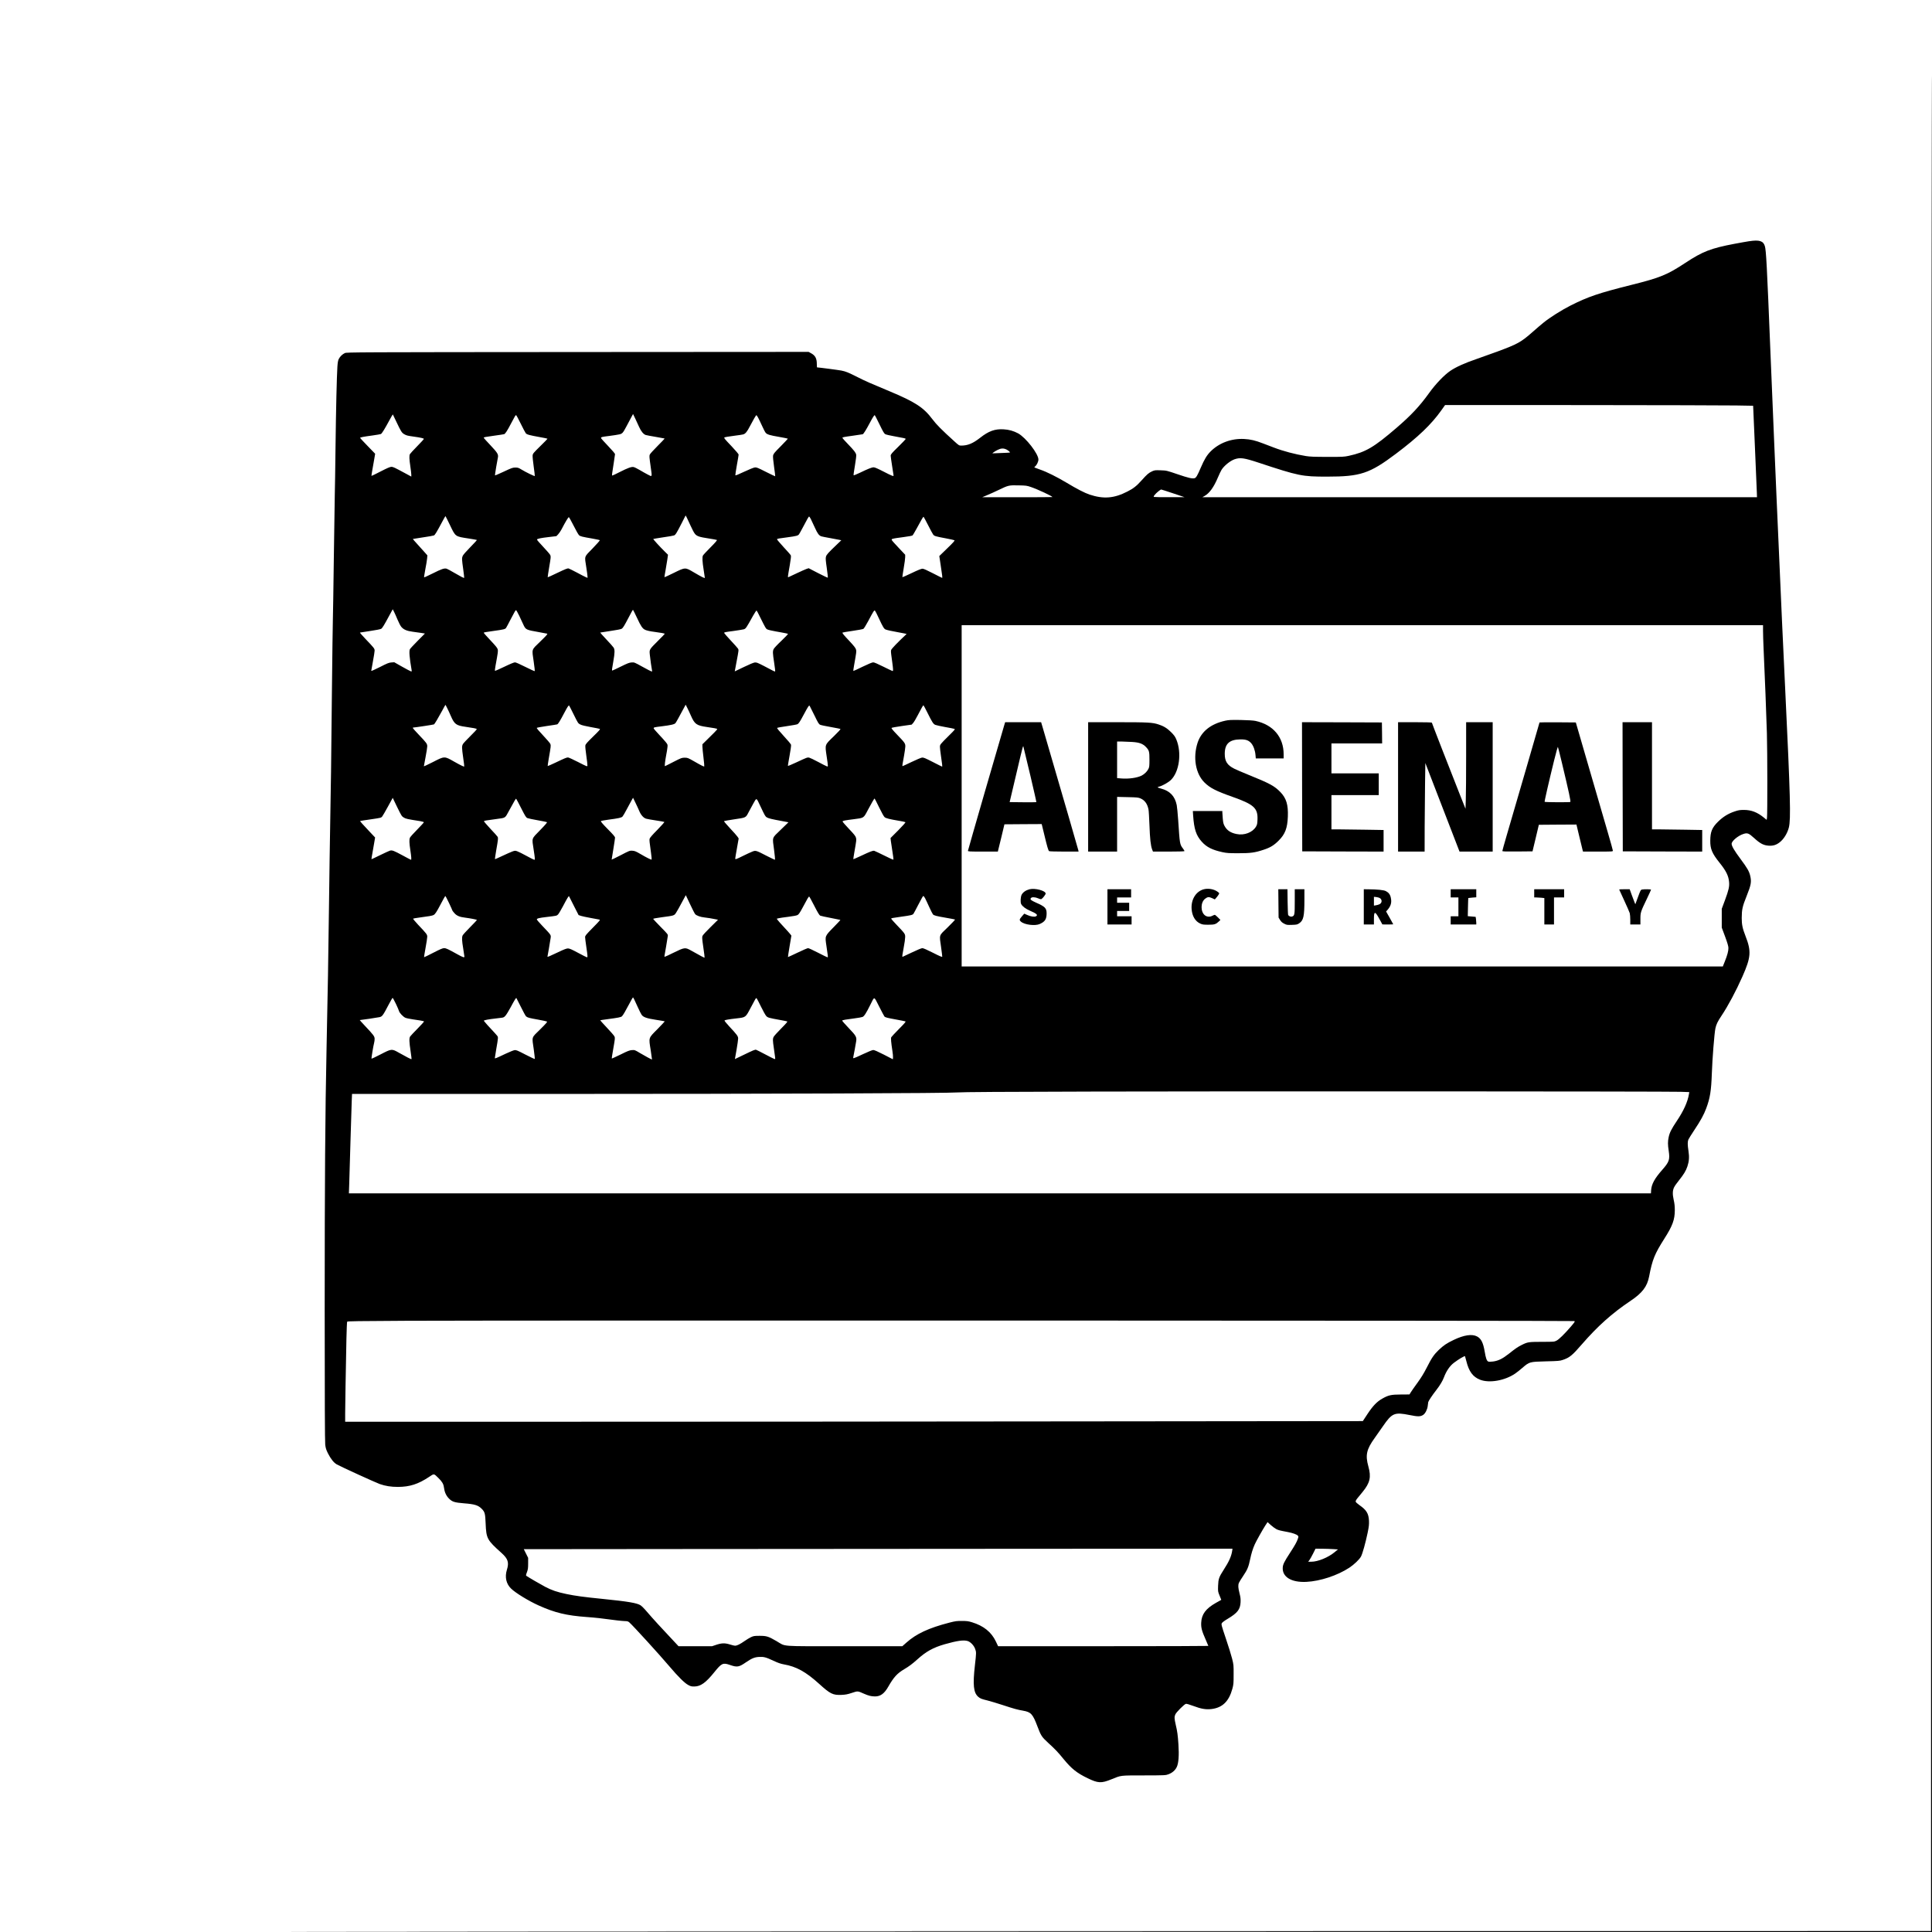 <?xml version="1.0" encoding="UTF-8" standalone="yes"?>
<svg version="1.0" xmlns="http://www.w3.org/2000/svg" width="3001pt" height="3001pt" viewBox="0 0 4002 4002" preserveAspectRatio="xMidYMid meet">
  <g transform="translate(0,4002) scale(0.1,-0.1)" fill="#000000" stroke="none">
    <path d="M40002 20018 l-2 -19998 -19202 -2 c-16885 -2 -18066 -3 -9783 -9
5181 -3 13827 -7 19213 -8 l9792 -1 -1 18358 c-1 10096 -5 19100 -8 20007 -4
908 -8 -7349 -9 -18347z"/>
    <path d="M36235 35024 c-49 -7 -187 -32 -305 -54 -491 -93 -661 -159 -1022
-397 -371 -245 -519 -306 -1113 -454 -686 -172 -903 -246 -1270 -432 -180 -92
-417 -241 -552 -350 -40 -32 -139 -116 -220 -188 -246 -217 -310 -253 -738
-412 -110 -41 -301 -109 -425 -152 -249 -85 -430 -167 -548 -247 -128 -88
-303 -270 -438 -458 -197 -274 -374 -463 -674 -721 -472 -406 -641 -505 -990
-581 -98 -21 -127 -23 -445 -22 -269 0 -361 4 -443 17 -227 37 -469 101 -667
177 -55 21 -153 58 -218 83 -165 64 -263 87 -397 94 -262 13 -515 -81 -691
-256 -79 -79 -131 -164 -205 -337 -72 -168 -98 -212 -130 -220 -49 -12 -125 5
-351 82 -226 77 -229 78 -350 82 -114 4 -124 3 -178 -21 -73 -34 -103 -60
-216 -186 -106 -118 -170 -169 -296 -233 -274 -141 -493 -159 -783 -63 -99 33
-265 118 -475 245 -204 122 -412 226 -553 274 -57 20 -108 39 -113 42 -5 3 1
14 15 25 32 25 66 97 66 140 0 119 -260 454 -420 542 -93 50 -190 78 -301 84
-180 11 -311 -37 -487 -176 -151 -118 -257 -161 -391 -161 -44 0 -51 5 -141
87 -263 238 -372 348 -453 456 -186 248 -358 360 -902 587 -415 173 -480 202
-649 287 -203 102 -241 117 -337 137 -54 11 -475 66 -505 66 -2 0 -4 31 -4 69
0 116 -32 177 -119 224 l-51 28 -4782 -3 c-4581 -3 -4785 -4 -4823 -21 -51
-23 -101 -71 -127 -122 -15 -29 -23 -70 -29 -160 -13 -203 -29 -862 -39 -1685
-5 -432 -12 -868 -15 -970 -3 -102 -12 -696 -20 -1320 -8 -624 -17 -1198 -20
-1275 -3 -77 -12 -765 -20 -1530 -15 -1507 -20 -1884 -35 -2685 -6 -289 -17
-1054 -25 -1700 -15 -1195 -24 -1690 -50 -2930 -29 -1380 -39 -2754 -39 -5440
0 -1860 4 -2733 11 -2794 9 -73 19 -105 56 -180 59 -116 122 -196 184 -230 88
-50 800 -374 888 -406 120 -42 235 -60 379 -60 244 1 420 58 644 207 108 72
95 74 196 -25 72 -70 103 -122 111 -187 13 -103 46 -176 105 -236 68 -68 116
-83 313 -99 222 -17 295 -40 369 -117 61 -63 70 -96 78 -303 13 -310 30 -341
329 -608 135 -122 159 -197 111 -350 -46 -149 -15 -290 87 -388 93 -91 361
-255 570 -349 337 -152 579 -210 997 -240 190 -14 288 -25 636 -71 58 -7 130
-13 160 -14 46 0 61 -5 87 -27 82 -73 621 -664 832 -913 178 -210 310 -341
384 -381 54 -30 71 -34 132 -33 129 1 237 79 411 295 152 189 179 202 328 150
145 -50 184 -44 327 55 122 83 179 107 271 112 99 6 144 -6 300 -79 94 -44
149 -63 215 -75 259 -45 456 -154 733 -405 228 -207 283 -234 460 -227 87 4
124 11 216 41 124 41 119 42 249 -16 98 -43 151 -56 231 -57 113 0 192 58 274
201 113 198 185 277 331 363 99 59 167 109 269 201 185 167 330 247 569 316
257 73 391 92 475 67 59 -18 129 -90 155 -161 26 -72 26 -78 -4 -343 -46 -404
-29 -565 67 -650 42 -37 66 -47 198 -79 58 -15 200 -57 315 -95 229 -75 300
-95 417 -115 165 -29 201 -68 299 -328 72 -191 89 -216 219 -336 156 -143 205
-195 324 -341 164 -199 272 -286 496 -394 215 -104 282 -108 487 -25 217 88
173 82 678 83 439 1 451 2 508 23 80 30 140 82 172 148 39 78 51 242 36 469
-13 196 -23 271 -57 414 -28 123 -30 161 -7 210 20 46 184 209 217 218 17 4
68 -11 158 -44 161 -61 260 -77 376 -63 225 28 359 159 430 419 24 89 26 113
26 297 1 193 0 204 -32 330 -18 72 -76 260 -130 418 -92 274 -96 289 -82 315
9 16 57 52 120 89 203 121 261 195 268 344 3 69 -1 105 -22 186 -29 114 -32
168 -12 216 7 18 47 82 88 143 86 127 111 185 144 344 25 121 55 218 96 310
32 71 157 294 217 388 l48 73 66 -60 c37 -33 88 -71 115 -85 46 -23 70 -29
240 -61 101 -19 183 -49 206 -74 15 -17 16 -22 0 -67 -21 -64 -58 -130 -165
-295 -113 -173 -142 -232 -147 -294 -16 -198 175 -317 488 -302 287 14 645
132 890 293 98 64 210 171 242 231 32 58 96 289 139 497 26 126 30 167 27 246
-8 149 -51 221 -198 323 -45 32 -76 61 -78 73 -2 13 13 41 37 70 22 27 70 85
106 129 155 190 182 308 120 530 -65 234 -39 353 132 590 43 61 118 167 167
238 192 279 240 299 556 236 172 -35 224 -35 282 4 43 29 85 112 93 185 3 31
8 66 10 78 6 26 84 144 170 254 74 95 128 186 157 263 47 127 123 237 205 298
105 79 219 146 230 136 2 -3 15 -49 28 -102 53 -215 136 -326 283 -384 192
-76 515 -19 728 127 33 22 100 75 149 118 147 126 147 126 485 135 255 6 292
9 350 29 142 47 198 93 396 322 328 378 628 646 1004 898 250 167 350 299 391
510 67 350 113 464 317 785 168 264 214 389 215 585 0 85 -6 141 -23 215 -27
119 -24 199 10 265 12 25 57 88 100 141 99 124 143 196 174 289 35 105 41 194
22 319 -20 129 -20 192 -2 236 8 18 63 107 123 197 130 194 198 319 246 448
81 217 104 365 117 725 10 300 52 830 74 935 17 80 48 144 126 260 137 205
300 510 435 815 176 399 185 521 62 837 -61 155 -78 237 -78 372 1 178 15 241
102 457 92 230 103 292 74 417 -22 94 -60 160 -199 347 -133 179 -186 270
-186 317 0 57 135 170 245 204 83 27 109 16 222 -86 124 -113 194 -150 301
-157 89 -6 155 14 225 68 86 65 161 187 192 307 44 175 31 643 -75 2857 -45
935 -92 1963 -115 2515 -3 69 -9 222 -15 340 -16 335 -39 860 -50 1130 -5 135
-28 664 -50 1175 -22 512 -56 1322 -75 1800 -75 1859 -90 2137 -117 2228 -32
108 -115 133 -323 101z m-265 -3403 l345 -6 37 -855 c20 -470 38 -897 40 -948
l3 -92 -5745 0 -5745 0 51 29 c100 58 188 181 273 383 26 62 60 133 75 157 54
85 178 185 268 217 116 41 199 29 493 -68 844 -279 906 -291 1425 -291 689 0
880 63 1425 473 460 346 737 611 943 903 l76 107 2846 -1 c1565 -1 3000 -5
3190 -8z m-27757 -343 c94 -198 110 -223 160 -252 50 -28 62 -31 203 -51 137
-19 204 -34 204 -47 0 -6 -62 -74 -139 -152 -76 -77 -143 -151 -150 -163 -16
-32 -14 -103 9 -255 11 -73 20 -150 20 -171 l0 -39 -107 58 c-252 136 -268
143 -305 144 -28 0 -84 -24 -224 -96 -102 -53 -187 -94 -189 -92 -2 2 5 53 16
113 11 61 29 163 40 228 l20 118 -155 160 c-86 88 -156 164 -156 169 0 11 66
24 259 50 85 12 162 25 172 30 21 12 81 109 174 282 38 70 70 126 72 124 2 -2
36 -73 76 -158z m5025 -100 c40 -91 90 -152 136 -168 19 -6 114 -24 211 -40
97 -16 179 -31 182 -33 2 -3 -63 -73 -146 -155 -83 -83 -156 -163 -161 -178
-12 -30 -11 -45 21 -272 28 -198 31 -192 -61 -143 -41 21 -117 64 -169 95 -52
31 -110 59 -128 62 -44 8 -119 -19 -292 -107 -74 -38 -140 -69 -146 -69 -13 0
-12 6 29 265 14 88 26 168 26 178 0 11 -65 87 -145 170 -80 83 -145 156 -145
163 0 21 12 24 172 44 84 11 177 25 206 32 63 14 75 28 147 163 26 50 68 128
93 175 l45 84 46 -95 c25 -52 61 -130 79 -171z m-2452 67 c47 -96 94 -185 105
-199 21 -27 72 -41 299 -82 80 -14 147 -28 150 -31 3 -3 -64 -73 -149 -155
-141 -139 -154 -154 -158 -192 -3 -23 7 -125 22 -229 14 -103 25 -192 23 -197
-3 -10 -185 78 -282 137 -53 33 -69 38 -121 38 -54 0 -77 -8 -238 -84 -98 -46
-180 -81 -183 -78 -3 3 9 83 25 178 17 96 33 186 36 200 9 59 -13 94 -155 245
-77 81 -140 151 -140 155 0 13 28 18 218 44 103 14 195 28 204 31 25 8 64 68
148 229 78 150 88 165 101 165 5 0 48 -79 95 -175z m4916 127 c15 -27 52 -104
83 -172 30 -68 65 -134 77 -147 32 -34 85 -50 278 -83 96 -17 176 -33 179 -36
3 -2 -63 -73 -146 -157 -130 -130 -152 -158 -159 -192 -5 -27 2 -104 20 -233
15 -107 26 -195 24 -198 -2 -2 -89 40 -193 92 -168 85 -194 96 -230 91 -23 -2
-121 -42 -221 -89 -124 -59 -180 -81 -182 -72 -2 7 13 102 32 212 20 109 36
206 36 216 0 10 -64 85 -142 168 -144 151 -164 175 -154 185 8 8 81 21 224 39
70 8 143 20 164 25 48 12 83 55 142 170 65 125 125 229 134 229 4 0 19 -22 34
-48z m2516 -142 c74 -154 97 -192 121 -204 16 -9 94 -27 173 -41 229 -41 248
-46 248 -58 0 -6 -70 -80 -155 -163 -136 -133 -155 -156 -155 -184 0 -18 14
-115 30 -217 17 -101 30 -189 30 -194 0 -20 -38 -5 -205 81 -119 62 -185 90
-208 90 -38 0 -114 -30 -290 -115 -65 -31 -122 -54 -125 -50 -4 3 8 94 27 200
21 125 30 206 26 227 -10 44 -39 82 -172 221 -62 64 -113 121 -113 126 0 15
23 19 218 46 103 14 194 28 202 30 17 5 73 94 150 240 58 109 87 155 99 155 4
0 48 -85 99 -190z m2628 -520 c40 -20 82 -56 73 -64 -2 -2 -85 -7 -184 -10
l-180 -7 25 21 c14 11 52 34 84 50 70 36 122 38 182 10z m511 -779 c139 -47
443 -190 443 -207 0 -2 -327 -4 -727 -4 l-728 0 105 44 c58 24 167 73 243 110
191 93 209 97 407 92 154 -3 171 -5 257 -35z m2943 -130 l235 -79 -307 -1
c-168 -1 -313 2 -322 5 -13 5 -11 12 12 42 30 40 118 112 136 112 6 0 117 -36
246 -79z m-9995 -671 c34 -77 74 -151 93 -172 43 -47 88 -62 284 -92 86 -13
162 -27 168 -31 8 -5 -38 -59 -133 -154 -80 -80 -150 -156 -156 -168 -17 -34
-13 -125 14 -293 14 -85 25 -161 25 -168 0 -16 -62 15 -234 116 -175 103 -169
103 -413 -17 -102 -50 -187 -90 -189 -88 -2 2 7 66 22 142 14 76 31 180 38
231 l13 93 -64 63 c-102 100 -246 258 -241 264 3 2 95 18 204 34 110 15 211
33 226 39 31 12 55 50 164 265 l76 149 22 -39 c12 -22 48 -100 81 -174z
m-4986 17 c119 -248 105 -238 391 -282 90 -14 166 -27 168 -30 3 -3 -58 -70
-136 -149 -80 -81 -149 -160 -157 -180 -20 -47 -19 -72 10 -276 13 -96 22
-176 20 -179 -8 -7 -67 23 -207 105 -69 41 -140 79 -156 84 -49 14 -106 -6
-289 -98 -95 -47 -174 -84 -178 -81 -3 3 9 77 25 165 17 87 34 188 37 224 l6
66 -54 61 c-30 34 -98 110 -152 169 -54 58 -96 108 -95 110 2 1 97 16 210 33
114 16 216 35 227 40 23 13 60 74 161 264 40 75 75 137 77 137 2 0 44 -82 92
-183z m7477 121 c15 -29 51 -107 81 -173 57 -127 88 -169 137 -185 17 -5 96
-21 176 -35 80 -14 166 -30 191 -36 l46 -10 -101 -97 c-176 -168 -205 -201
-217 -244 -9 -33 -6 -76 17 -234 15 -107 25 -196 21 -200 -3 -3 -93 39 -201
95 l-195 101 -46 -15 c-25 -9 -112 -48 -193 -86 -81 -39 -158 -75 -171 -80
-28 -11 -29 -30 19 246 22 129 28 186 21 201 -5 12 -73 90 -151 173 -77 84
-138 156 -135 161 7 12 34 17 215 40 187 25 220 34 241 63 9 12 42 72 74 132
100 191 126 235 135 235 5 0 22 -24 36 -52z m2429 -127 c46 -92 94 -179 105
-194 25 -32 47 -38 260 -78 91 -17 172 -35 180 -40 12 -6 -21 -44 -149 -168
l-164 -159 26 -173 c36 -235 41 -279 32 -279 -4 0 -90 43 -190 95 -126 65
-193 95 -217 95 -22 0 -100 -31 -222 -90 -104 -50 -191 -88 -194 -85 -2 2 10
84 27 183 17 98 31 201 31 230 l0 51 -132 140 c-172 185 -167 177 -122 191 19
7 116 22 215 34 117 15 185 28 194 37 7 8 41 66 76 129 117 216 142 259 151
254 4 -3 46 -81 93 -173z m-7342 -12 c48 -96 98 -184 112 -196 26 -23 60 -32
275 -69 80 -14 149 -29 154 -34 5 -5 -61 -79 -148 -169 -182 -187 -169 -149
-131 -396 14 -88 25 -172 25 -188 l0 -27 -36 15 c-20 8 -103 51 -184 95 -82
43 -160 82 -174 86 -19 4 -73 -17 -227 -91 -110 -53 -202 -95 -204 -93 -2 2
12 99 32 216 34 198 35 215 21 245 -8 18 -75 94 -147 171 -73 76 -130 143
-128 150 5 17 81 33 250 52 l152 18 35 36 c19 20 50 65 69 100 86 165 144 261
154 257 7 -2 51 -82 100 -178z m-3648 -1945 c26 -62 60 -128 77 -148 47 -57
115 -86 237 -102 59 -7 139 -18 179 -25 l74 -12 -150 -151 c-82 -83 -155 -161
-161 -173 -20 -40 -10 -172 35 -431 5 -32 4 -33 -18 -27 -13 4 -94 48 -182 97
l-159 90 -60 -4 c-52 -4 -85 -17 -239 -96 -98 -50 -178 -85 -178 -79 0 7 16
95 35 197 19 102 35 202 35 222 0 43 -8 54 -189 243 -68 71 -119 130 -115 132
5 1 101 16 213 33 118 17 213 36 227 45 25 16 61 75 170 278 l69 127 27 -52
c15 -29 48 -103 73 -164z m4961 36 c77 -167 111 -218 163 -244 33 -17 104 -33
206 -46 124 -16 205 -31 205 -39 0 -3 -63 -69 -141 -146 -183 -183 -180 -177
-168 -290 10 -99 36 -284 45 -321 4 -16 2 -24 -7 -24 -7 0 -91 43 -186 96
-172 95 -174 96 -231 92 -47 -3 -87 -19 -223 -86 -91 -45 -170 -82 -175 -82
-12 0 -10 23 22 199 29 165 31 235 5 276 -10 17 -78 93 -150 169 -72 77 -130
141 -128 143 2 1 97 16 212 33 125 18 217 36 231 45 31 20 52 55 150 242 43
84 82 153 85 153 3 0 41 -77 85 -170z m-2442 48 c30 -62 67 -142 83 -178 53
-116 54 -116 332 -165 80 -14 154 -28 164 -31 16 -5 -9 -34 -142 -163 -189
-184 -175 -141 -135 -422 14 -99 24 -185 22 -190 -2 -6 -88 32 -192 85 -119
60 -200 96 -220 96 -18 0 -106 -36 -219 -91 -104 -50 -191 -88 -195 -85 -3 4
2 50 12 104 52 285 55 307 45 343 -6 27 -48 77 -149 184 -77 82 -140 152 -140
156 0 10 29 16 200 39 211 29 246 37 263 64 8 12 50 89 92 172 92 176 102 194
115 194 6 0 34 -51 64 -112z m4998 -46 c39 -80 83 -166 99 -193 30 -47 31 -48
117 -68 48 -11 146 -29 217 -41 72 -13 133 -26 138 -29 4 -4 -57 -69 -136
-144 -80 -75 -152 -152 -161 -171 -22 -47 -21 -83 10 -284 15 -95 24 -176 20
-180 -4 -3 -26 4 -49 17 -23 13 -107 57 -187 98 -128 66 -150 74 -187 70 -25
-3 -116 -41 -227 -95 -102 -50 -186 -90 -186 -89 0 1 15 83 34 182 51 270 50
262 31 292 -9 14 -77 90 -151 169 -74 79 -134 148 -134 153 0 14 17 18 196 41
92 13 186 28 209 34 44 13 51 23 194 281 35 63 68 112 74 108 5 -3 41 -71 79
-151z m2453 -10 c83 -179 108 -220 141 -232 33 -13 135 -35 249 -55 50 -9 111
-20 137 -26 l48 -11 -127 -121 c-69 -67 -143 -144 -164 -170 -43 -54 -43 -27
-8 -284 22 -164 23 -193 8 -193 -6 0 -91 41 -190 90 -116 58 -190 90 -211 90
-21 0 -101 -33 -221 -91 -103 -51 -189 -90 -191 -88 -3 2 4 54 15 114 51 290
51 290 40 332 -9 31 -40 71 -132 170 -127 134 -156 170 -146 180 3 3 97 19
209 35 112 16 212 35 223 42 12 8 56 81 100 162 108 204 123 228 139 215 7 -6
44 -77 81 -159z m18315 -264 c0 -68 5 -217 10 -333 24 -523 61 -1453 70 -1785
11 -403 12 -1680 2 -1749 l-7 -44 -56 46 c-137 112 -262 160 -414 160 -86 0
-114 -5 -195 -32 -133 -45 -238 -110 -341 -211 -126 -124 -161 -210 -162 -395
-2 -169 38 -263 190 -453 138 -171 189 -274 200 -404 8 -93 -8 -164 -85 -373
l-67 -180 0 -195 0 -195 69 -185 c49 -133 68 -199 69 -235 1 -63 -22 -151 -75
-282 l-41 -103 -7883 0 -7884 0 0 3535 0 3535 8300 0 8300 0 0 -122z m-27257
-1595 c19 -38 54 -113 77 -167 73 -167 109 -194 300 -221 162 -23 230 -36 236
-47 4 -5 -55 -69 -129 -141 -74 -73 -144 -148 -156 -167 -27 -45 -26 -78 4
-289 14 -96 24 -176 21 -178 -7 -8 -79 27 -215 104 -196 112 -193 112 -433
-12 -104 -53 -188 -92 -188 -87 0 5 16 90 35 188 19 99 35 199 35 223 0 54
-12 71 -177 244 -68 71 -123 133 -123 138 0 5 6 9 13 9 27 0 418 59 427 65 13
8 87 132 166 278 37 70 69 127 71 127 1 0 18 -30 36 -67z m5049 -158 c79 -178
115 -203 334 -235 77 -11 146 -22 154 -24 8 -2 27 -7 43 -10 27 -6 22 -12
-133 -165 l-160 -158 0 -49 c0 -27 10 -129 22 -226 12 -98 19 -180 16 -183 -8
-8 -60 18 -218 109 -118 67 -128 71 -187 71 -60 0 -73 -5 -233 -87 -94 -49
-173 -88 -176 -88 -10 0 3 108 25 225 11 55 23 127 26 160 7 60 7 61 -35 114
-23 29 -89 102 -146 162 -57 60 -104 116 -104 123 0 19 14 23 165 41 194 24
267 41 287 67 17 22 65 109 163 292 l48 89 30 -59 c17 -32 52 -108 79 -169z
m-2427 22 c88 -178 91 -183 137 -205 29 -15 110 -34 215 -53 92 -16 176 -33
186 -37 16 -6 -7 -32 -136 -158 -124 -121 -157 -158 -162 -185 -4 -19 5 -111
20 -213 14 -98 25 -189 23 -203 -3 -25 -6 -24 -191 71 -103 53 -198 96 -211
96 -30 0 -64 -14 -259 -107 -87 -41 -160 -73 -162 -71 -2 2 7 66 20 143 47
269 48 282 35 315 -7 17 -75 96 -151 177 -86 90 -136 150 -130 156 5 5 98 22
206 38 108 15 205 31 216 34 20 7 61 73 154 250 60 114 84 149 94 140 3 -3 47
-88 96 -188z m4985 -15 c79 -163 92 -184 122 -196 18 -8 116 -28 218 -46 102
-18 191 -36 198 -39 9 -5 -36 -55 -136 -152 -191 -184 -185 -166 -149 -412 33
-224 33 -220 5 -211 -13 3 -93 44 -178 90 -85 46 -170 86 -187 90 -39 8 -46 5
-267 -98 -93 -43 -171 -76 -174 -73 -3 3 12 97 33 209 21 112 35 215 31 229
-3 14 -72 96 -152 182 -94 102 -142 161 -136 167 5 5 97 22 204 37 106 15 203
33 215 39 30 16 52 50 134 203 89 167 108 196 121 177 5 -7 49 -95 98 -196z
m2340 57 c99 -200 123 -237 164 -254 19 -8 111 -28 204 -45 93 -16 179 -33
191 -38 19 -7 9 -20 -110 -137 -186 -185 -189 -188 -189 -238 0 -23 9 -98 19
-167 26 -175 33 -240 26 -240 -4 0 -90 43 -193 96 -162 83 -192 95 -224 91
-21 -3 -118 -44 -216 -91 -98 -47 -182 -86 -186 -86 -9 0 -4 32 31 219 13 74
25 158 26 187 1 64 -9 79 -176 252 -81 84 -116 127 -109 134 6 6 102 23 214
39 l203 29 30 34 c17 18 59 89 94 157 81 156 111 209 120 209 3 0 40 -68 81
-151z m-10844 -2175 c43 -26 70 -31 342 -74 39 -7 72 -17 72 -23 0 -6 -63 -74
-139 -152 -77 -77 -144 -153 -150 -168 -16 -41 -14 -108 9 -259 21 -139 25
-198 13 -198 -4 0 -78 39 -166 87 -191 103 -222 115 -269 103 -18 -6 -112 -48
-207 -95 -95 -47 -175 -85 -176 -83 -2 2 5 50 16 108 10 58 28 158 39 224 l20
118 -129 137 c-140 148 -186 200 -180 205 2 2 101 17 219 34 206 30 216 32
237 59 12 15 66 108 120 207 l98 179 92 -191 c89 -182 96 -193 139 -218z
m4877 134 c35 -83 89 -142 142 -157 22 -6 113 -23 203 -36 89 -13 167 -27 173
-31 6 -3 -59 -76 -144 -163 -107 -108 -156 -165 -161 -186 -6 -30 -3 -60 30
-297 10 -70 15 -130 12 -133 -8 -8 -102 39 -237 118 -87 51 -114 62 -161 65
-55 4 -61 2 -243 -93 -103 -53 -187 -94 -187 -91 0 3 16 101 35 217 19 117 35
224 35 237 0 20 -37 63 -152 179 -107 109 -148 157 -140 165 5 5 72 18 147 28
227 30 277 42 300 66 12 13 51 80 88 151 37 70 81 153 99 183 l31 55 51 -105
c28 -58 64 -135 79 -172z m-2447 60 c86 -169 100 -191 129 -204 19 -8 114 -28
212 -45 98 -17 184 -35 192 -39 10 -5 -30 -52 -143 -168 -182 -187 -170 -150
-131 -407 28 -184 30 -205 12 -205 -7 0 -79 36 -161 81 -82 45 -168 88 -193
96 -41 14 -48 14 -103 -6 -32 -12 -124 -53 -205 -91 -81 -39 -150 -69 -152
-66 -3 3 9 83 25 178 41 234 44 259 29 285 -6 12 -74 87 -150 167 -76 81 -135
151 -132 155 6 11 28 15 254 45 200 27 179 14 262 166 122 225 143 259 151
254 4 -3 51 -91 104 -196z m4955 42 c93 -198 102 -213 134 -232 37 -21 103
-37 299 -73 l148 -28 -161 -156 c-188 -183 -173 -136 -136 -422 14 -106 22
-195 19 -198 -3 -3 -81 33 -172 80 -222 115 -228 117 -300 88 -31 -12 -113
-50 -182 -84 -155 -77 -170 -82 -170 -58 0 10 16 107 36 216 l35 199 -24 36
c-14 21 -84 100 -156 176 -72 77 -128 143 -124 147 5 4 102 21 217 38 240 35
233 31 292 145 20 39 64 120 97 179 72 128 61 132 148 -53z m2459 -24 c55
-113 99 -192 115 -204 29 -23 101 -41 290 -73 72 -11 134 -25 140 -30 5 -6
-52 -71 -149 -169 l-159 -159 6 -59 c4 -32 18 -131 33 -221 15 -89 24 -165 20
-168 -4 -4 -89 34 -189 85 -100 50 -194 94 -208 98 -30 6 -78 -12 -280 -107
-83 -39 -152 -69 -153 -67 -2 1 7 64 20 138 46 263 46 266 34 309 -8 32 -40
72 -146 183 -74 78 -133 146 -131 152 5 15 43 23 235 47 211 27 199 19 291
194 71 134 130 235 137 235 3 0 45 -83 94 -184z m-3916 -2005 c47 -101 95
-195 107 -208 29 -30 109 -59 189 -67 71 -8 158 -22 234 -38 l49 -10 -154
-152 c-85 -83 -160 -165 -167 -182 -11 -27 -9 -60 17 -239 17 -115 29 -211 26
-213 -4 -4 -82 37 -270 143 -134 75 -138 75 -380 -43 -182 -89 -186 -91 -181
-64 8 39 64 371 69 412 5 34 -1 41 -149 191 -85 86 -154 161 -154 166 0 5 78
19 173 32 270 36 262 33 305 100 21 32 73 125 117 209 44 83 80 150 81 149 1
-1 41 -85 88 -186z m-4993 24 c38 -80 69 -149 69 -154 0 -4 18 -28 40 -53 50
-58 110 -83 228 -97 97 -12 232 -38 241 -46 2 -3 -60 -70 -140 -150 -79 -79
-149 -157 -156 -172 -18 -42 -16 -103 12 -271 14 -84 25 -159 25 -167 0 -26
-30 -16 -144 47 -194 108 -236 128 -277 128 -29 0 -84 -23 -225 -96 -102 -53
-187 -94 -190 -92 -2 3 12 89 31 193 19 103 35 207 35 230 0 48 -10 61 -193
254 -59 63 -104 118 -100 122 4 4 64 14 133 23 196 26 263 37 291 52 31 16 64
65 136 203 72 138 103 191 109 191 3 0 37 -65 75 -145z m2587 -60 l97 -190 50
-17 c28 -9 119 -28 201 -43 83 -14 163 -29 177 -33 25 -7 20 -13 -133 -169
-142 -144 -160 -166 -160 -195 0 -18 11 -109 25 -201 28 -190 30 -217 13 -217
-6 0 -88 41 -182 92 -132 71 -180 92 -211 92 -30 0 -83 -20 -210 -81 -162 -77
-215 -100 -215 -90 0 2 13 78 30 168 16 91 32 190 36 220 7 65 15 54 -178 257
-60 62 -108 119 -108 127 0 20 47 32 202 50 210 25 209 24 238 53 14 15 59 90
100 167 87 166 122 223 127 210 2 -6 48 -95 101 -200z m7275 158 c14 -27 53
-109 86 -183 34 -74 68 -141 76 -150 21 -24 67 -36 270 -71 99 -17 183 -33
188 -36 5 -3 -64 -76 -152 -162 -189 -183 -175 -141 -136 -418 14 -97 24 -183
23 -191 -2 -10 -57 13 -192 82 -118 60 -200 96 -220 96 -18 0 -105 -36 -218
-90 -102 -49 -189 -90 -192 -90 -11 0 -6 37 24 195 17 86 30 183 30 214 0 67
-1 69 -187 264 -57 60 -103 112 -103 117 0 11 26 16 200 40 211 29 246 37 263
64 8 12 50 89 92 172 90 172 102 194 114 194 4 0 19 -21 34 -47z m-2295 -158
c71 -139 104 -193 122 -202 14 -6 113 -28 220 -48 107 -20 196 -38 198 -40 3
-2 -61 -71 -141 -152 -183 -187 -179 -179 -149 -381 35 -231 36 -242 23 -242
-7 0 -95 43 -195 95 -101 52 -194 95 -207 95 -13 0 -112 -42 -219 -94 -107
-51 -196 -92 -198 -91 -2 2 13 102 34 224 l37 220 -25 33 c-14 18 -74 85 -133
148 -59 63 -116 127 -126 142 l-20 27 38 10 c21 6 112 19 201 30 110 14 174
26 195 38 23 14 48 51 95 138 107 202 133 246 144 243 5 -2 53 -89 106 -193z
m-3733 -1932 c10 -21 44 -96 77 -167 32 -71 68 -142 79 -157 35 -50 109 -75
299 -104 96 -15 177 -28 179 -31 3 -2 -66 -75 -151 -162 -190 -192 -182 -166
-139 -437 16 -104 28 -191 27 -192 -4 -4 -143 71 -249 134 -106 64 -110 65
-168 61 -49 -4 -87 -18 -235 -92 -97 -47 -179 -85 -181 -82 -3 2 12 100 33
216 35 200 36 214 21 243 -9 18 -79 99 -157 181 -77 82 -139 150 -137 152 1 2
75 12 162 24 206 27 266 39 287 57 22 19 77 114 159 270 35 68 67 123 70 123
3 0 14 -17 24 -37z m5184 -357 c17 -21 53 -30 251 -66 91 -17 173 -33 184 -37
15 -4 -10 -34 -132 -157 -82 -83 -154 -160 -160 -171 -11 -22 -4 -105 23 -281
9 -56 15 -118 13 -139 l-3 -37 -186 96 c-123 63 -198 96 -219 96 -20 0 -101
-33 -212 -85 -98 -47 -186 -85 -194 -85 -10 0 -13 7 -9 23 10 46 54 284 60
328 13 88 -3 116 -156 275 -77 80 -137 149 -134 154 6 10 84 24 260 46 72 9
144 22 162 29 34 15 73 74 163 255 89 177 68 181 180 -38 53 -105 102 -197
109 -206z m-10119 262 c32 -68 62 -135 65 -151 10 -40 89 -122 134 -140 21 -9
90 -23 152 -32 122 -16 219 -34 233 -42 4 -3 -55 -69 -132 -147 -76 -77 -147
-152 -156 -166 -23 -34 -20 -114 9 -305 13 -87 22 -161 19 -164 -6 -6 -106 45
-263 134 -147 83 -148 83 -378 -36 -99 -52 -184 -91 -187 -88 -6 6 37 266 54
329 6 19 10 56 10 81 0 52 -21 80 -209 279 -57 60 -101 110 -99 110 22 0 374
52 410 61 56 13 70 32 189 259 40 77 77 140 82 140 4 0 35 -55 67 -122z m2589
-64 c48 -98 97 -187 107 -196 30 -27 65 -36 246 -68 94 -17 178 -35 187 -40
13 -7 -13 -37 -141 -164 -185 -182 -171 -138 -131 -418 14 -104 24 -191 20
-194 -3 -3 -90 38 -193 91 -166 86 -191 97 -226 92 -21 -3 -105 -37 -186 -75
-196 -93 -222 -104 -222 -89 0 6 13 88 29 182 43 248 43 250 18 282 -12 16
-66 75 -120 133 -55 58 -112 121 -128 142 l-29 36 31 11 c28 10 188 33 324 47
53 5 64 10 95 44 19 21 68 100 109 177 74 139 110 197 117 190 2 -2 44 -84 93
-183z m4977 -1 c41 -84 87 -167 104 -186 32 -37 50 -42 300 -87 63 -12 123
-23 134 -27 15 -4 -9 -32 -122 -147 -77 -77 -147 -155 -156 -173 -21 -41 -20
-76 3 -231 11 -70 22 -151 25 -180 7 -52 6 -53 -16 -47 -13 4 -97 47 -188 95
-91 48 -175 91 -186 94 -24 7 -45 -1 -285 -117 l-156 -75 34 192 c18 105 33
210 33 233 0 49 -21 77 -184 252 -59 63 -103 118 -98 123 11 11 90 25 250 43
191 22 185 17 292 220 34 66 74 140 88 164 24 41 26 42 40 25 8 -11 47 -87 88
-171z m19043 -1759 l183 -6 -6 -38 c-26 -162 -109 -347 -252 -560 -112 -168
-149 -240 -169 -336 -19 -89 -19 -152 1 -283 27 -183 11 -229 -136 -396 -156
-177 -219 -293 -228 -417 l-4 -68 -13486 0 -13485 0 7 198 c3 108 15 508 26
887 11 380 23 754 26 833 l6 142 4172 0 c4676 1 8185 14 8366 31 79 8 970 14
2835 18 3049 8 11860 4 12144 -5z m-2197 -4749 c15 -9 5 -24 -73 -115 -135
-156 -245 -265 -298 -291 -45 -23 -53 -24 -301 -24 -279 -1 -296 -3 -425 -68
-76 -38 -124 -71 -255 -175 -134 -106 -219 -148 -328 -164 -59 -8 -89 -8 -106
0 -29 13 -49 69 -71 202 -32 187 -73 270 -158 316 -103 56 -272 31 -484 -71
-147 -70 -210 -113 -311 -209 -100 -96 -145 -162 -251 -371 -57 -112 -113
-203 -187 -305 -58 -80 -120 -167 -137 -195 l-31 -50 -175 -1 c-205 -1 -260
-13 -387 -85 -112 -63 -195 -149 -308 -320 l-96 -146 -5927 -6 c-3259 -4
-8002 -7 -10540 -7 l-4613 0 0 173 c0 166 12 829 26 1544 4 188 11 347 15 355
7 11 231 14 1231 19 2270 10 24172 5 24190 -6z m-7088 -4757 c-17 -115 -65
-223 -175 -393 -99 -154 -112 -191 -117 -331 -4 -120 -4 -122 31 -207 l35 -87
-111 -62 c-210 -119 -297 -236 -305 -410 -5 -104 12 -170 94 -355 30 -67 54
-124 54 -127 0 -3 -980 -6 -2177 -6 l-2178 0 -47 99 c-93 195 -254 324 -494
397 -75 23 -108 27 -209 27 -106 1 -136 -3 -260 -35 -428 -111 -684 -230 -889
-413 l-85 -75 -1200 0 c-1375 0 -1202 -13 -1407 106 -167 97 -205 109 -349
109 -110 0 -125 -3 -178 -27 -32 -15 -93 -52 -137 -83 -90 -63 -153 -94 -192
-95 -15 0 -62 11 -105 25 -105 33 -171 32 -283 -5 l-90 -30 -348 0 -347 0
-236 253 c-130 138 -274 295 -319 347 -45 52 -107 123 -138 158 -30 35 -71 74
-91 88 -75 49 -255 80 -791 134 -382 38 -566 63 -747 101 -192 40 -307 79
-441 150 -93 49 -337 191 -390 227 -10 7 -7 23 13 75 21 58 25 84 25 182 l0
115 -45 90 -45 90 3192 3 c1756 1 5059 3 7341 5 l4147 2 -6 -42z m2096 33 l95
-6 -69 -57 c-134 -111 -347 -198 -483 -198 l-65 0 25 33 c13 18 48 78 76 135
l51 102 138 -1 c75 -1 180 -4 232 -8z"/>
    <path d="M25380 25091 c-299 -66 -495 -222 -573 -457 -99 -304 -42 -639 141
-821 114 -114 239 -178 579 -298 446 -158 530 -233 521 -470 -3 -87 -7 -106
-30 -147 -72 -122 -244 -188 -405 -154 -123 25 -198 76 -247 166 -23 42 -30
71 -37 153 -4 56 -8 114 -9 130 l0 27 -305 0 -306 0 6 -92 c19 -283 62 -415
181 -546 99 -110 216 -168 426 -214 89 -19 134 -22 328 -22 256 0 344 12 522
71 141 46 215 91 314 190 134 133 182 257 191 498 9 245 -31 379 -154 507
-124 128 -218 179 -673 363 -118 48 -246 103 -283 122 -146 73 -197 153 -197
308 0 208 97 297 325 299 114 1 170 -19 223 -79 46 -53 81 -149 89 -247 l6
-68 288 0 289 0 0 85 c0 356 -218 614 -585 692 -46 9 -150 16 -305 19 -203 3
-247 1 -320 -15z"/>
    <path d="M20805 25008 c-87 -288 -755 -2599 -755 -2612 0 -14 30 -16 310 -16
l310 0 5 23 c3 12 34 139 69 282 l62 260 386 3 386 2 52 -214 c62 -259 85
-337 102 -347 7 -5 147 -9 311 -9 l299 0 -7 33 c-10 42 -271 943 -733 2525
l-36 122 -373 0 -372 0 -16 -52z m541 -1066 c69 -294 124 -535 121 -538 -2 -2
-128 -3 -278 -2 l-275 3 131 555 c164 696 145 626 161 565 8 -27 70 -290 140
-583z"/>
    <path d="M22540 23720 l0 -1340 300 0 300 0 0 566 0 567 218 -5 c196 -4 222
-7 268 -27 87 -38 141 -112 164 -228 6 -26 14 -172 20 -323 10 -287 26 -427
55 -504 l18 -46 323 0 c177 0 325 4 328 9 3 5 -9 28 -28 52 -68 90 -68 88
-101 594 -9 132 -23 271 -30 308 -38 186 -141 294 -327 343 -38 10 -68 21 -68
25 0 4 12 10 28 14 67 16 194 87 247 139 174 170 226 560 113 835 -26 63 -45
89 -107 152 -86 85 -152 126 -261 162 -125 42 -216 47 -857 47 l-603 0 0
-1340z m910 931 c151 -9 225 -37 291 -108 63 -68 69 -92 69 -260 0 -127 -3
-152 -20 -188 -27 -55 -83 -111 -142 -141 -93 -47 -269 -72 -422 -59 l-86 7 0
379 0 379 93 0 c50 -1 148 -5 217 -9z"/>
    <path d="M26972 23723 l3 -1338 843 -3 842 -2 0 223 0 224 -367 6 c-203 4
-446 7 -540 7 l-173 0 0 355 0 355 490 0 490 0 0 225 0 225 -490 0 -490 0 0
310 0 310 525 0 525 0 -2 218 -3 217 -828 3 -827 2 2 -1337z"/>
    <path d="M28960 23720 l0 -1340 275 0 275 0 1 508 c1 279 5 691 8 917 l6 409
123 -319 c68 -176 227 -589 354 -917 l231 -598 344 0 343 0 0 1340 0 1340
-275 0 -275 0 0 -707 c0 -390 -3 -793 -7 -897 l-6 -189 -117 294 c-194 489
-580 1480 -580 1490 0 5 -143 9 -350 9 l-350 0 0 -1340z"/>
    <path d="M31890 25055 c0 -5 -515 -1779 -681 -2344 -49 -168 -89 -311 -89
-318 0 -11 57 -13 312 -11 l313 3 66 275 65 275 390 3 389 2 59 -247 c33 -137
63 -263 68 -280 l9 -33 309 0 c289 0 310 1 310 18 0 9 -47 179 -105 377 -58
198 -231 792 -384 1320 l-279 960 -376 3 c-207 1 -376 0 -376 -3z m460 -820
c151 -631 191 -818 178 -827 -14 -9 -523 -7 -532 3 -6 6 89 421 196 856 40
161 75 287 79 280 4 -6 39 -147 79 -312z"/>
    <path d="M33612 23723 l3 -1338 823 -3 822 -2 0 223 0 224 -352 6 c-194 4
-428 7 -520 7 l-168 0 0 1110 0 1110 -305 0 -305 0 2 -1337z"/>
    <path d="M21327 21600 c-77 -20 -136 -61 -164 -113 -23 -45 -29 -157 -10 -194
26 -49 91 -98 185 -139 140 -61 169 -89 120 -115 -31 -16 -108 -5 -180 28
l-61 27 -43 -49 c-60 -69 -63 -83 -26 -116 73 -65 294 -93 390 -49 109 49 141
99 142 218 0 110 -31 142 -222 226 -105 47 -124 64 -104 92 19 26 85 24 153
-5 32 -15 57 -20 66 -14 26 14 87 94 87 113 0 60 -219 118 -333 90z"/>
    <path d="M24923 21596 c-158 -50 -256 -219 -239 -413 12 -142 76 -248 178
-294 46 -21 68 -24 168 -24 126 0 155 9 218 68 l32 31 -52 53 c-29 29 -58 53
-65 53 -7 0 -31 -10 -53 -21 -48 -25 -108 -22 -149 9 -96 72 -95 272 3 346 50
39 78 41 143 12 l57 -27 33 38 c18 21 40 50 48 65 15 27 15 28 -26 58 -78 56
-201 75 -296 46z"/>
    <path d="M22940 21235 l0 -365 250 0 250 0 0 85 0 85 -150 0 -150 0 0 55 0 55
125 0 125 0 0 85 0 85 -125 0 -125 0 0 55 0 55 145 0 145 0 0 85 0 85 -245 0
-245 0 0 -365z"/>
    <path d="M26482 21307 l3 -294 30 -49 c23 -37 44 -56 85 -77 52 -27 61 -28
161 -25 95 3 110 6 147 30 94 62 112 143 112 501 l0 207 -100 0 -100 0 0 -252
c0 -274 -4 -295 -52 -312 -31 -11 -71 5 -85 33 -4 9 -9 132 -11 274 l-3 257
-95 0 -95 0 3 -293z"/>
    <path d="M28250 21235 l0 -365 105 0 105 0 0 114 c0 168 23 167 115 -3 l60
-110 113 -1 c61 0 112 2 112 4 0 3 -33 63 -74 135 l-74 130 33 38 c67 79 86
149 65 246 -13 67 -45 109 -104 139 -44 22 -176 36 -363 37 l-93 1 0 -365z
m338 178 c32 -24 40 -65 18 -98 -15 -23 -49 -38 -113 -49 l-33 -5 0 91 0 91
51 -5 c28 -3 62 -14 77 -25z"/>
    <path d="M30050 21515 l0 -85 80 0 80 0 0 -195 0 -195 -80 0 -80 0 0 -85 0
-85 265 0 265 0 0 34 c0 18 -3 54 -6 79 l-7 45 -81 7 -82 7 4 187 c2 102 5
187 7 189 1 1 39 5 84 9 l81 6 0 83 0 84 -265 0 -265 0 0 -85z"/>
    <path d="M31780 21515 l0 -85 44 0 c23 0 71 -3 105 -6 l61 -7 0 -273 0 -274
100 0 100 0 0 280 0 280 105 0 105 0 0 85 0 85 -310 0 -310 0 0 -85z"/>
    <path d="M33540 21595 c0 -2 47 -105 104 -227 57 -123 109 -241 115 -263 6
-22 11 -84 11 -137 l0 -98 105 0 105 0 0 116 c0 134 4 146 139 427 45 93 81
173 81 178 0 10 -140 12 -186 3 -27 -5 -33 -16 -84 -155 l-55 -150 -16 38 c-9
21 -35 91 -59 156 l-42 117 -109 0 c-60 0 -109 -2 -109 -5z"/>
  </g>
</svg>